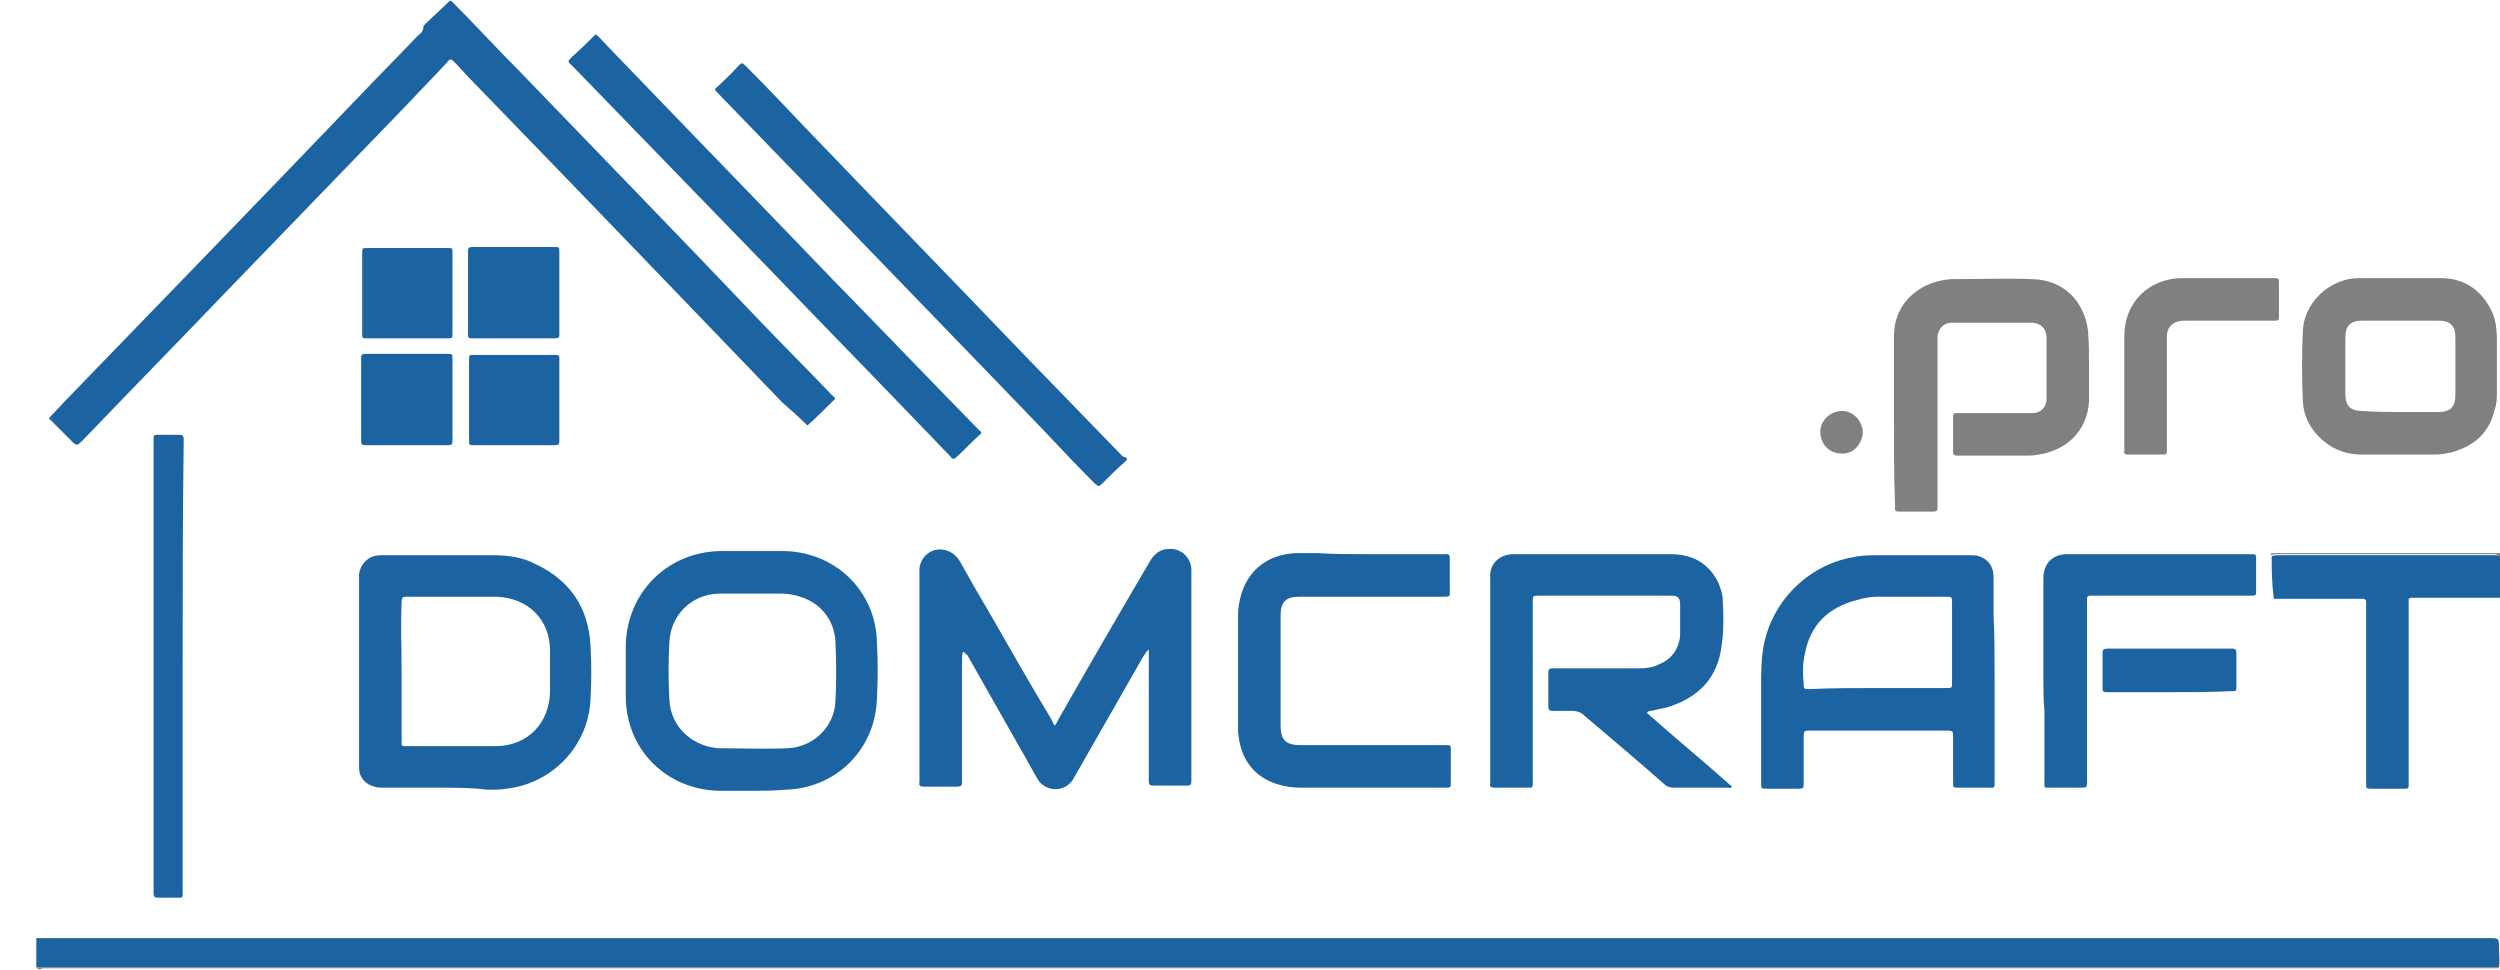 <?xml version="1.0" encoding="utf-8"?>
<!-- Generator: Adobe Illustrator 21.0.0, SVG Export Plug-In . SVG Version: 6.00 Build 0)  -->
<svg version="1.1" id="Layer_1" xmlns="http://www.w3.org/2000/svg" xmlns:xlink="http://www.w3.org/1999/xlink" x="0px" y="0px"
	 viewBox="0 0 240.9 93.5" style="enable-background:new 0 0 240.9 93.5;" xml:space="preserve">
<style type="text/css">
	.st0{fill:#1B63A1;}
	.st1{fill:#7F8080;}
</style>
<g>
	<path class="st0" d="M3.5,90.4c0.3,0,0.7,0,1,0c79,0,156.3,0,235.3,0c1,0,1,0,1,0.9c0,0.6,0.1,1.3,0,1.9c-0.3,0-0.6,0-0.9,0
		c-79,0-156.2,0-235.2,0c-0.4,0-0.8,0-1.2,0C3.5,92.3,3.5,91.4,3.5,90.4z"/>
	<path class="st1" d="M3.5,93.2c0.4,0,0.8,0,1.2,0c79,0,156.2,0,235.2,0c0.3,0,0.6,0,0.9,0c0,0,0,0.1,0,0.1c-79.5,0-157.2,0-236.7,0
		C3.9,93.4,3.7,93.5,3.5,93.2z"/>
	<path class="st1" d="M240.9,57.5L240.9,57.5C240.9,57.5,240.8,57.5,240.9,57.5c-0.1-0.3-0.1-0.6-0.1-1c0-0.9,0-1.7,0-2.6
		c0-0.3-0.1-0.5-0.4-0.5c-0.1,0-0.2,0-0.3,0c-6.9,0-13.7,0-20.6,0c-0.2,0-0.5,0-0.7,0.1c0-0.1,0-0.2,0.2-0.2c0.2,0,0.4,0,0.6,0
		c7.1,0,14.2,0,21.3,0C240.9,54.7,240.9,56.1,240.9,57.5z"/>
	<path class="st0" d="M77.8,41c-0.8-0.8-1.6-1.5-2.4-2.2C65.4,28.4,55.4,18,45.3,7.6c-0.5-0.5-0.9-1-1.4-1.5c-0.5-0.5-0.5-0.5-0.9,0
		c-1.2,1.3-2.5,2.6-3.7,3.9c-5.8,6-11.6,12-17.4,18c-4.6,4.8-9.3,9.6-13.9,14.4c-0.6,0.6-0.6,0.6-1.2,0c-0.7-0.7-1.4-1.4-2.1-2.1
		c0.7-0.7,1.3-1.4,1.9-2c9.3-9.6,18.6-19.2,27.9-28.9c1.9-2,3.8-3.9,5.7-5.9c0.2-0.2,0.6-0.4,0.6-0.9c0-0.1,0.1-0.2,0.2-0.3
		c0.7-0.7,1.4-1.3,2.1-2c0.3-0.3,0.3-0.3,0.6,0c2.1,2.1,4.1,4.3,6.2,6.4c7.7,8,15.5,16,23.2,24.1c2.3,2.4,4.6,4.7,6.9,7.1
		c0.1,0.1,0.2,0.2,0.3,0.3c0.2,0.1,0.2,0.3,0,0.4C79.4,39.5,78.6,40.3,77.8,41z"/>
	<path class="st0" d="M92.8,62.8c-0.1,0.3-0.1,0.5-0.1,0.7c0,3.8,0,7.7,0,11.5c0,0.1,0,0.3,0,0.4c0,0.3-0.1,0.4-0.5,0.4
		c-1.1,0-2.1,0-3.2,0c-0.3,0-0.5-0.1-0.4-0.4c0-0.1,0-0.3,0-0.4c0-6.5,0-13,0-19.5c0-0.1,0-0.2,0-0.3c-0.1-1.2,0.7-2,1.5-2.2
		c0.8-0.2,1.8,0.1,2.4,1.1c0.9,1.6,1.8,3.2,2.7,4.7c2,3.5,4,7,6.1,10.5c0.1,0.2,0.2,0.4,0.3,0.6c0.2-0.1,0.3-0.4,0.4-0.6
		c2.9-5.1,5.8-10.1,8.8-15.2c0.4-0.7,1-1.2,1.8-1.2c1.1-0.1,2.1,0.7,2.2,1.9c0,0.2,0,0.4,0,0.6c0,6.5,0,13.1,0,19.6
		c0,0.1,0,0.2,0,0.3c0,0.3-0.1,0.4-0.4,0.4c-1.1,0-2.2,0-3.3,0c-0.3,0-0.4-0.1-0.4-0.4c0-0.1,0-0.3,0-0.4c0-3.9,0-7.7,0-11.6
		c0-0.2,0-0.4,0-0.7c-0.3,0.2-0.3,0.4-0.5,0.6c-2.1,3.7-4.3,7.5-6.4,11.2c-0.1,0.2-0.3,0.5-0.4,0.7c-0.8,1.3-2.7,1.2-3.4,0
		c-0.6-1-1.1-2-1.7-3c-1.7-3-3.4-6-5.1-9C93.1,63.1,93,62.9,92.8,62.8z"/>
	<path class="st0" d="M158.7,68.7c2.7,2.4,5.5,4.7,8.2,7.1c-0.2,0.2-0.3,0.1-0.5,0.1c-1.7,0-3.4,0-5.1,0c-0.4,0-0.7-0.1-1-0.4
		c-2.5-2.2-5.1-4.4-7.7-6.6c-0.3-0.3-0.7-0.4-1.1-0.4c-0.6,0-1.3,0-1.9,0c-0.3,0-0.4-0.1-0.4-0.4c0-1.1,0-2.2,0-3.3
		c0-0.3,0.1-0.4,0.4-0.4c0.2,0,0.3,0,0.5,0c2.6,0,5.3,0,7.9,0c0.7,0,1.3-0.1,1.9-0.4c1.2-0.5,1.9-1.5,2-2.8c0-1,0-1.9,0-2.9
		c0-0.7-0.2-0.9-0.9-0.9c-0.4,0-0.9,0-1.3,0c-3.7,0-7.4,0-11.1,0c-0.1,0-0.2,0-0.3,0c-0.6,0-0.6,0-0.6,0.6c0,4.9,0,9.7,0,14.6
		c0,0.9,0,1.8,0,2.8c0,0.5,0,0.5-0.5,0.5c-1.1,0-2.1,0-3.2,0c-0.3,0-0.5-0.1-0.4-0.4c0-0.1,0-0.3,0-0.4c0-6.4,0-12.7,0-19.1
		c0-0.1,0-0.2,0-0.3c-0.1-1.3,0.8-2.3,2.3-2.3c5,0,10.1,0,15.1,0c2.1,0,3.7,0.9,4.6,2.8c0.2,0.5,0.4,1.1,0.4,1.6
		c0.1,1.5,0.1,3-0.1,4.4c-0.4,3.2-2.3,5.1-5.4,6c-0.5,0.1-1,0.2-1.4,0.3C159,68.5,158.8,68.5,158.7,68.7z"/>
	<path class="st0" d="M192.2,65.5c0,3.2,0,6.3,0,9.5c0,0.1,0,0.2,0,0.3c0,0.7,0,0.6-0.6,0.6c-1,0-2,0-2.9,0c-0.5,0-0.5,0-0.5-0.5
		c0-1.5,0-2.9,0-4.4c0-0.5,0-0.6-0.6-0.6c-4.4,0-8.8,0-13.2,0c-0.5,0-0.6,0-0.6,0.6c0,1.5,0,2.9,0,4.4c0,0.6,0,0.6-0.6,0.6
		c-1,0-1.9,0-2.9,0c-0.6,0-0.6,0-0.6-0.6c0-3.1,0-6.2,0-9.3c0-1.2,0-2.4,0.2-3.6c0.7-4.4,4.2-8,8.6-8.8c0.9-0.2,1.7-0.2,2.6-0.2
		c2.9,0,5.8,0,8.7,0c0.3,0,0.6,0,0.9,0.1c0.9,0.3,1.4,1,1.4,2c0,1.2,0,2.4,0,3.7C192.2,61.2,192.2,63.4,192.2,65.5z M180.8,66.3
		c2.2,0,4.4,0,6.7,0c0.6,0,0.6,0,0.6-0.5c0-2.6,0-5.1,0-7.7c0-0.6,0-0.6-0.6-0.6c-2.2,0-4.4,0-6.5,0c-0.7,0-1.3,0.1-2,0.3
		c-2.8,0.7-4.6,2.4-5.1,5.3c-0.2,0.9-0.2,1.8-0.1,2.7c0,0.6,0,0.6,0.6,0.6C176.5,66.3,178.7,66.3,180.8,66.3z"/>
	<path class="st0" d="M42.3,75.9c-1.8,0-3.6,0-5.4,0c-0.3,0-0.6,0-0.8-0.1c-0.9-0.2-1.5-0.9-1.5-1.8c0-0.2,0-0.3,0-0.5
		c0-5.9,0-11.8,0-17.6c0-0.2,0-0.4,0-0.6c0.1-0.8,0.7-1.5,1.4-1.7c0.3-0.1,0.6-0.1,0.9-0.1c3.5,0,7.1,0,10.6,0
		c1.5,0,2.9,0.2,4.2,0.9c3.3,1.6,5,4.2,5.2,7.8c0.1,1.7,0.1,3.5,0,5.2c-0.2,4.5-3.7,8.1-8.1,8.6c-0.6,0.1-1.2,0.1-1.8,0.1
		C45.5,75.9,43.9,75.9,42.3,75.9z M38.7,64.7c0,2.2,0,4.4,0,6.7c0,0.5,0,0.5,0.4,0.5c2.9,0,5.9,0,8.8,0c3-0.1,5-2.2,5.1-5.2
		c0-1.3,0-2.6,0-4c0-3-2.1-5.1-5.2-5.2c-2.8,0-5.7,0-8.5,0c-0.5,0-0.6,0-0.6,0.6C38.6,60.3,38.7,62.5,38.7,64.7z"/>
	<path class="st0" d="M72.4,76.2c-1,0-2.1,0-3.1,0c-5.1-0.1-9-4-9-9.1c0-1.6,0-3.3,0-4.9c0.1-5.1,4-9,9.1-9.1c2,0,4,0,6,0
		c5,0,9,3.8,9.1,8.8c0.1,1.8,0.1,3.7,0,5.5c-0.2,4.9-4,8.6-8.9,8.7C74.6,76.2,73.5,76.2,72.4,76.2z M72.5,57.2
		C72.5,57.2,72.5,57.2,72.5,57.2c-1.1,0-2.2,0-3.3,0c-2.6,0.1-4.6,2.1-4.7,4.7c-0.1,1.8-0.1,3.7,0,5.5c0.1,2.3,1.7,4.1,4,4.6
		c0.2,0,0.5,0.1,0.7,0.1c2.2,0,4.5,0.1,6.7,0c2.5-0.1,4.5-2.1,4.6-4.5c0.1-1.9,0.1-3.8,0-5.8c-0.1-2-1.4-3.7-3.4-4.3
		c-0.6-0.2-1.2-0.3-1.8-0.3C74.3,57.2,73.4,57.2,72.5,57.2z"/>
	<path class="st1" d="M182.5,40.3c0-2.6,0-5.3,0-7.9c0-1.7,0.7-3.2,2-4.2c1-0.8,2.2-1.2,3.5-1.3c2.6,0,5.3-0.1,7.9,0
		c3.1,0.1,5,2.3,5.3,5c0.1,1.1,0.1,2.3,0.1,3.5c0,1.1,0,2.2,0,3.3c-0.2,2.7-1.9,4.4-4.3,5c-0.5,0.1-1,0.2-1.5,0.2
		c-2.2,0-4.4,0-6.7,0c-0.1,0-0.2,0-0.3,0c-0.2,0-0.3-0.1-0.3-0.3c0-1.2,0-2.3,0-3.5c0-0.2,0.1-0.3,0.4-0.3c0.4,0,0.8,0,1.2,0
		c1.9,0,3.7,0,5.6,0c0.2,0,0.4,0,0.6,0c0.7-0.1,1.1-0.5,1.2-1.2c0-0.2,0-0.3,0-0.5c0-1.8,0-3.5,0-5.3c0-0.1,0-0.3,0-0.4
		c-0.1-0.8-0.5-1.2-1.3-1.3c-0.1,0-0.3,0-0.4,0c-2.3,0-4.7,0-7,0c-0.2,0-0.4,0-0.6,0c-0.7,0.1-1.1,0.6-1.2,1.3c0,0.2,0,0.5,0,0.7
		c0,5.1,0,10.3,0,15.4c0,0.8,0.1,0.8-0.8,0.8c-0.9,0-1.8,0-2.6,0c-0.8,0-0.7,0-0.7-0.7C182.5,45.7,182.5,43,182.5,40.3z"/>
	<path class="st0" d="M132,53.4c2.3,0,4.5,0,6.8,0c0.1,0,0.2,0,0.3,0c0.6,0,0.6,0,0.6,0.6c0,0,0,0.1,0,0.1c0,0.9,0,1.8,0,2.7
		c0,0.7,0.1,0.7-0.7,0.7c-0.1,0-0.2,0-0.3,0c-4.4,0-8.8,0-13.1,0c-0.1,0-0.3,0-0.4,0c-1.3,0-1.8,0.5-1.8,1.8c0,3.5,0,7,0,10.6
		c0,1.4,0.5,1.9,1.9,1.9c4.6,0,9.1,0,13.7,0c0.9,0,0.8-0.1,0.8,0.8c0,0.9,0,1.8,0,2.8c0,0.5,0,0.5-0.5,0.5c-0.1,0-0.2,0-0.3,0
		c-4.6,0-9.1,0-13.7,0c-0.7,0-1.4-0.1-2.1-0.3c-2.4-0.7-3.7-2.5-3.9-5.1c0-0.2,0-0.3,0-0.5c0-3.6,0-7.1,0-10.7c0-0.7,0.1-1.3,0.3-2
		c0.7-2.4,2.6-3.9,5.3-4c0.7,0,1.4,0,2.1,0C128.6,53.4,130.3,53.4,132,53.4z"/>
	<path class="st0" d="M108.6,44.3c-0.1,0.1-0.1,0.1-0.2,0.2c-0.8,0.7-1.5,1.4-2.3,2.2c-0.3,0.3-0.4,0-0.6-0.1
		c-1.7-1.7-3.4-3.5-5-5.2c-7.4-7.7-14.9-15.4-22.3-23.1c-3-3.1-6-6.2-9-9.3c-0.4-0.4-0.4-0.4,0-0.7c0.6-0.6,1.3-1.2,1.9-1.9
		c0.4-0.4,0.4-0.4,0.8,0c1.9,1.9,3.7,3.8,5.6,5.8c7,7.3,14.1,14.6,21.1,21.9c3.2,3.3,6.4,6.6,9.6,9.9
		C108.4,44,108.6,44.1,108.6,44.3z"/>
	<path class="st0" d="M57.4,3.3c0.4,0.3,0.7,0.7,1.1,1.1c7.3,7.6,14.6,15.1,21.9,22.7c4.6,4.7,9.1,9.4,13.7,14.1
		c0.1,0.1,0.2,0.2,0.3,0.3c0.2,0.1,0.2,0.3,0,0.4c-0.8,0.7-1.5,1.5-2.3,2.2c-0.2,0.2-0.4,0.1-0.5-0.1c-0.9-0.9-1.8-1.9-2.7-2.8
		c-4.8-5-9.6-9.9-14.4-14.9C68.1,19.7,61.6,13,55.2,6.4c-0.5-0.5-0.6-0.4,0-1C56,4.7,56.7,4,57.4,3.3z"/>
	<path class="st1" d="M231.3,43.8c-1.2,0-2.5,0-3.7,0c-1.4,0-2.6-0.4-3.7-1.3c-1.2-1-1.9-2.3-2-3.8c-0.1-2.3-0.1-4.5,0-6.8
		c0.1-2.4,2-4.5,4.4-5c0.5-0.1,0.9-0.1,1.4-0.1c2.5,0,5,0,7.5,0c2.1,0,3.7,1,4.7,2.8c0.6,1,0.7,2.1,0.7,3.3c0,1.6,0,3.2,0,4.8
		c0,0.6,0,1.2-0.2,1.7c-0.5,2.3-2,3.6-4.2,4.2c-0.5,0.1-1,0.2-1.5,0.2C233.7,43.8,232.5,43.8,231.3,43.8z M231.3,39.7
		c1.2,0,2.4,0,3.7,0c1.1,0,1.6-0.5,1.6-1.6c0-1.9,0-3.7,0-5.6c0-1.1-0.5-1.6-1.6-1.6c-2.5,0-4.9,0-7.4,0c-1.1,0-1.6,0.5-1.6,1.6
		c0,1.8,0,3.7,0,5.5c0,1.1,0.5,1.6,1.6,1.6C228.9,39.7,230.1,39.7,231.3,39.7z"/>
	<path class="st0" d="M218.9,53.6c0.2-0.1,0.5-0.1,0.7-0.1c6.9,0,13.7,0,20.6,0c0.1,0,0.2,0,0.3,0c0.3,0,0.4,0.1,0.4,0.5
		c0,0.9,0,1.7,0,2.6c0,0.3,0,0.6,0,1c-0.6,0-1.3,0-1.9,0c-2.1,0-4.2,0-6.3,0c-0.7,0-0.6,0-0.6,0.6c0,5.7,0,11.3,0,17
		c0,0.9,0.1,0.8-0.8,0.8c-0.9,0-1.8,0-2.8,0c-0.5,0-0.5,0-0.5-0.5c0-2.2,0-4.4,0-6.6c0-3.5,0-7,0-10.5c0-0.1,0-0.3,0-0.4
		c0-0.2-0.1-0.3-0.3-0.3c-0.4,0-0.8,0-1.2,0c-2.4,0-4.7,0-7.1,0c-0.1,0-0.2,0-0.3,0c0,0,0-0.1,0-0.1l0,0
		C218.9,56.1,218.9,54.8,218.9,53.6z"/>
	<path class="st0" d="M196.9,65.4c0-3.2,0-6.5,0-9.7c0-1.3,0.8-2.3,2.3-2.3c5.9,0,11.7,0,17.6,0c0.6,0,0.6,0,0.6,0.5c0,1,0,2,0,3
		c0,0.5,0,0.5-0.6,0.5c-1.9,0-3.8,0-5.7,0c-3.1,0-6.2,0-9.3,0c-0.1,0-0.3,0-0.4,0c-0.2,0-0.3,0.1-0.3,0.3c0,0.2,0,0.3,0,0.5
		c0,5.6,0,11.1,0,16.7c0,0.1,0,0.3,0,0.4c0,0.6,0,0.6-0.6,0.6c-1,0-1.9,0-2.9,0c-0.7,0-0.6,0.1-0.6-0.7c0-2.2,0-4.5,0-6.7
		C196.9,67.5,196.9,66.4,196.9,65.4z"/>
	<path class="st0" d="M17.6,64.1c0,7.2,0,14.4,0,21.6c0,0.9,0.1,0.8-0.7,0.8c-0.6,0-1.2,0-1.7,0c-0.3,0-0.4-0.1-0.4-0.4
		c0-0.1,0-0.3,0-0.4c0-14.3,0-28.6,0-43c0-0.9-0.1-0.8,0.8-0.8c0.6,0,1.1,0,1.7,0c0.3,0,0.4,0.1,0.4,0.4c0,0.2,0,0.3,0,0.5
		C17.6,49.8,17.6,56.9,17.6,64.1z"/>
	<path class="st1" d="M204.7,37.5c0-1.7,0-3.4,0-5.1c0-3.4,2.5-5.6,5.6-5.6c2.9,0,5.8,0,8.7,0c0.6,0,0.6,0,0.6,0.6c0,1,0,2,0,3
		c0,0.5,0,0.5-0.5,0.5c-2.8,0-5.6,0-8.4,0c-0.3,0-0.6,0-0.9,0.1c-0.6,0.2-0.9,0.6-1,1.2c0,0.3,0,0.5,0,0.8c0,3.3,0,6.7,0,10
		c0,0.2,0,0.3,0,0.5c0,0.3-0.1,0.3-0.4,0.3c-1.1,0-2.3,0-3.4,0c-0.2,0-0.4-0.1-0.3-0.3c0-0.1,0-0.3,0-0.4
		C204.7,41.2,204.7,39.3,204.7,37.5z"/>
	<path class="st0" d="M39.2,32.6c-1.3,0-2.5,0-3.8,0c-0.5,0-0.5,0-0.5-0.5c0-2.6,0-5.1,0-7.7c0-0.5,0-0.5,0.5-0.5c2.6,0,5.2,0,7.7,0
		c0.5,0,0.5,0,0.5,0.4c0,2.6,0,5.2,0,7.8c0,0.5,0,0.5-0.5,0.5C41.8,32.6,40.5,32.6,39.2,32.6z"/>
	<path class="st0" d="M49.5,32.6c-1.3,0-2.6,0-3.9,0c-0.5,0-0.5,0-0.5-0.5c0-2.6,0-5.2,0-7.8c0-0.4,0-0.5,0.5-0.5c2.6,0,5.2,0,7.8,0
		c0.5,0,0.5,0,0.5,0.5c0,2.6,0,5.2,0,7.8c0,0.4,0,0.5-0.5,0.5C52.1,32.6,50.8,32.6,49.5,32.6z"/>
	<path class="st0" d="M39.2,34.1c1.3,0,2.6,0,3.9,0c0.5,0,0.5,0,0.5,0.5c0,2.6,0,5.2,0,7.8c0,0.4,0,0.5-0.5,0.5c-2.6,0-5.2,0-7.8,0
		c-0.4,0-0.5,0-0.5-0.5c0-2.6,0-5.2,0-7.8c0-0.4,0-0.5,0.5-0.5C36.6,34.1,37.9,34.1,39.2,34.1z"/>
	<path class="st0" d="M53.9,38.5c0,1.3,0,2.6,0,3.8c0,0.5,0,0.6-0.5,0.6c-2.6,0-5.2,0-7.7,0c-0.5,0-0.5,0-0.5-0.5c0-2.6,0-5.2,0-7.7
		c0-0.5,0-0.5,0.5-0.5c2.6,0,5.2,0,7.7,0c0.5,0,0.5,0,0.5,0.5C53.9,35.9,53.9,37.2,53.9,38.5z"/>
	<path class="st0" d="M209,66.7c-1.9,0-3.9,0-5.8,0c-0.6,0-0.6,0-0.6-0.6c0-1,0-2,0-3c0-0.5,0-0.6,0.6-0.6c2.9,0,5.8,0,8.7,0
		c1.1,0,2.1,0,3.2,0c0.3,0,0.4,0.1,0.4,0.4c0,1.1,0,2.1,0,3.2c0,0.5,0,0.5-0.5,0.5C213,66.7,211,66.7,209,66.7z"/>
	<path class="st1" d="M177.4,43.7c-1.1,0-2-0.9-2-2.1c0-1.1,1-2,2.1-2c1.1,0,2,1,2,2.1C179.4,42.9,178.5,43.8,177.4,43.7z"/>
	<polygon class="st1" points="218.9,57.4 218.9,57.4 218.9,57.5 218.9,57.4 	"/>
</g>
</svg>
